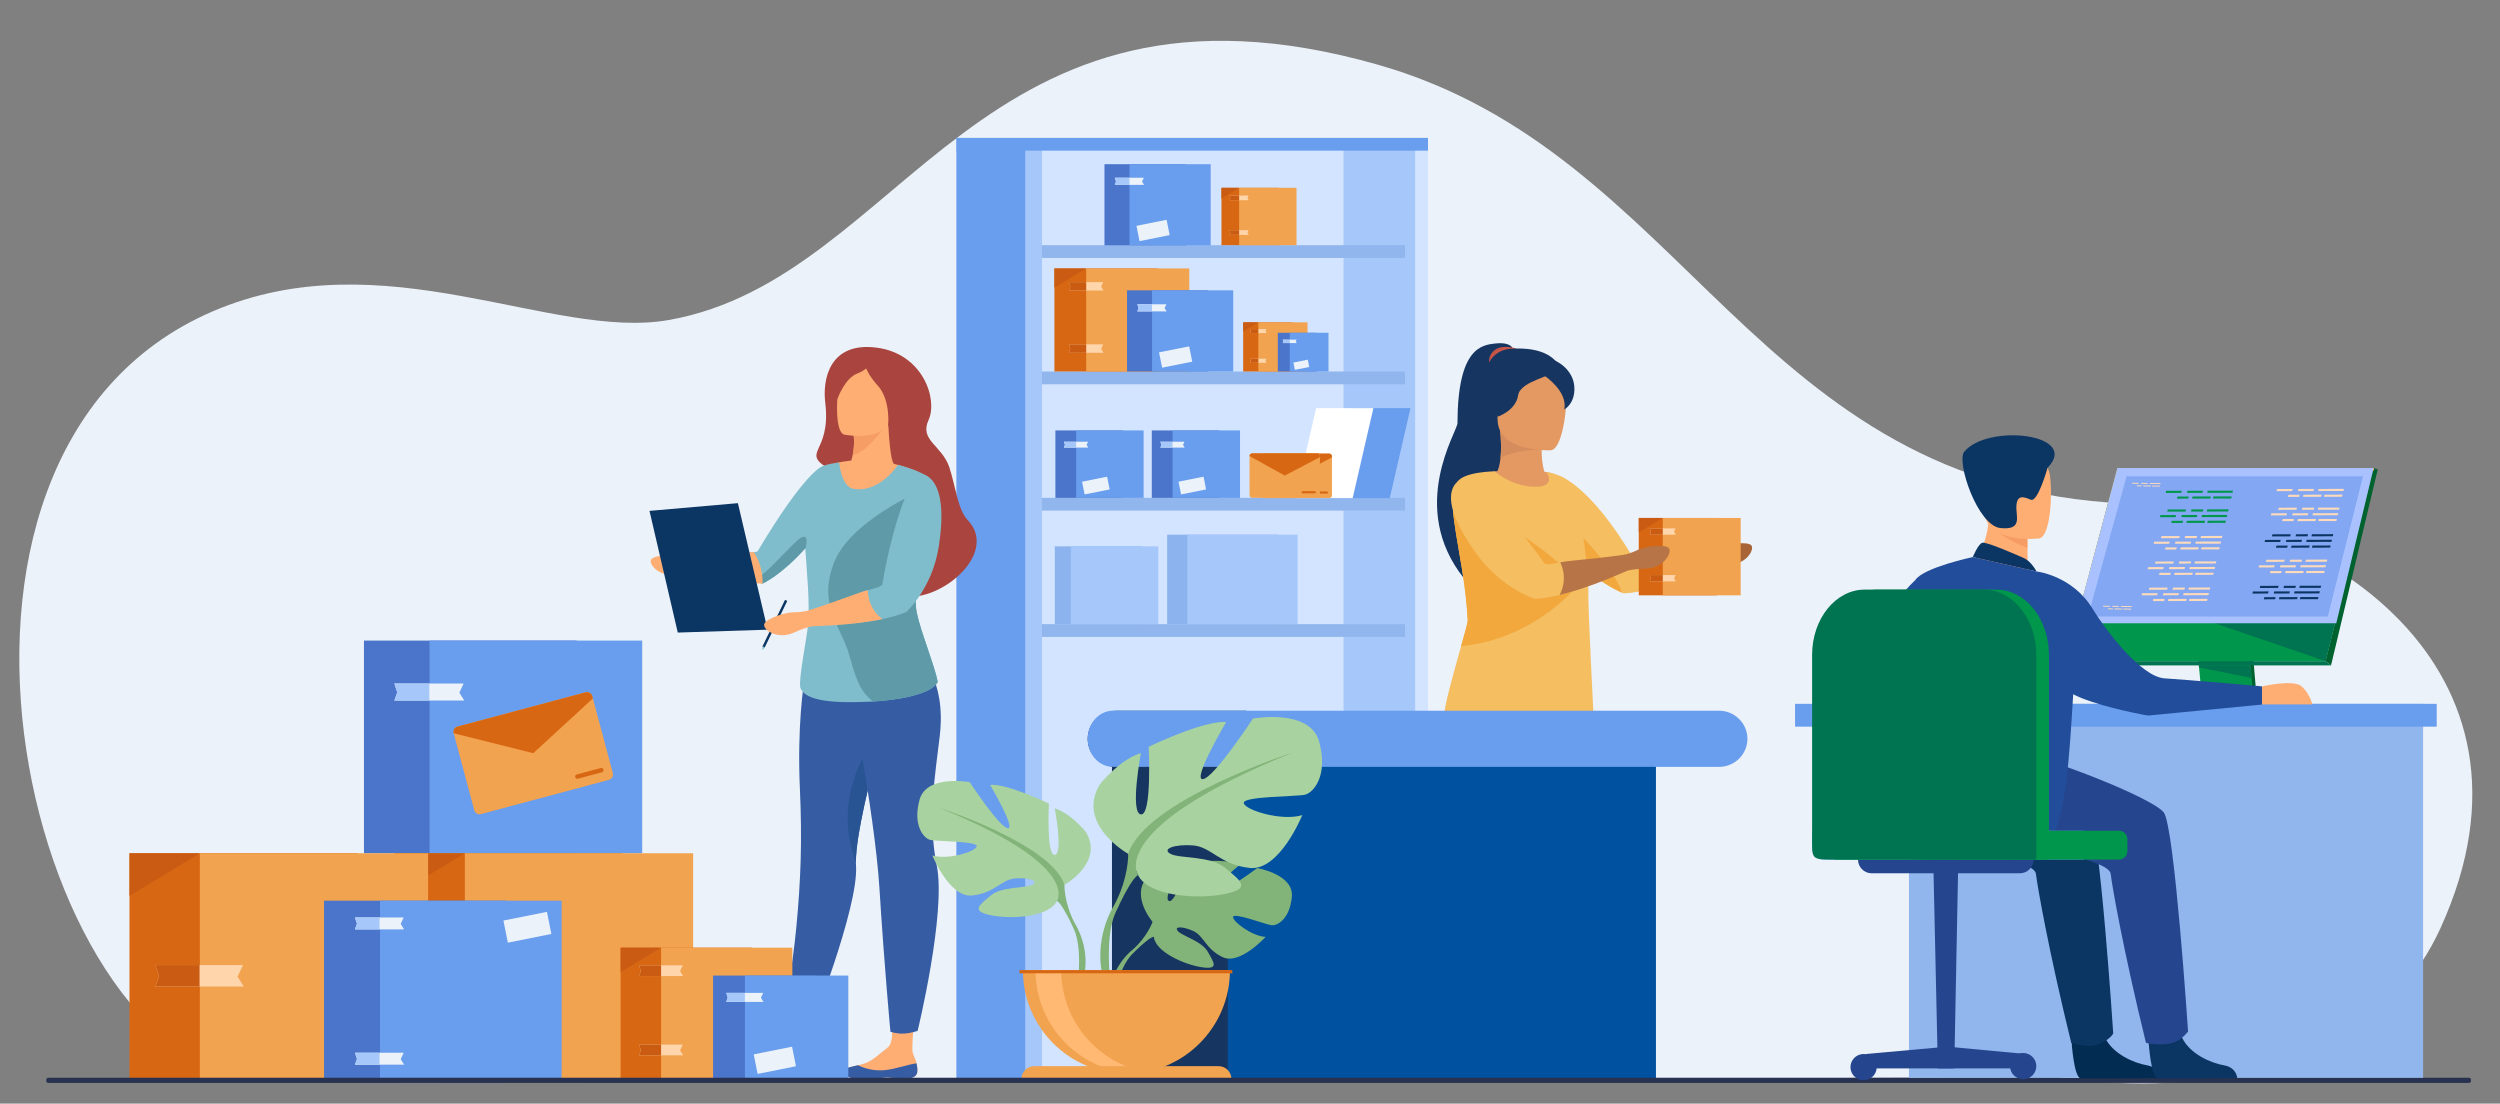 <?xml version="1.0" encoding="utf-8"?><!--Generator: Adobe Illustrator 25.2.1, SVG Export Plug-In . SVG Version: 6.00 Build 0)--><svg version="1.1" id="_x2014_лой_x5F_2" xmlns="http://www.w3.org/2000/svg" xmlns:xlink="http://www.w3.org/1999/xlink" x="0px" y="0px" viewBox="0 0 3293.17 1453.76" style="enable-background:new 0 0 3293.17 1453.76" xml:space="preserve"><rect x="0" y="0" width="3293.17" height="1453.76" fill="#808080" stroke="none"/><style type="text/css">.st0{fill:#EBF2F9;}
	.st1{fill:#A6C7F9;}
	.st2{fill:#699DEE;}
	.st3{fill:#D2E4FF;}
	.st4{fill:#FFAE73;}
	.st5{fill:#365DA4;}
	.st6{fill:#285493;}
	.st7{fill:#AA443E;}
	.st8{fill:#80BDCC;}
	.st9{fill:#5F9AA8;}
	.st10{fill:#F59D64;}
	.st11{fill:#0B3563;}
	.st12{fill:#4A75CB;}
	.st13{fill:#D86713;}
	.st14{fill:#F1A34F;}
	.st15{fill:#C95C12;}
	.st16{fill:#F4BE61;}
	.st17{fill:#F2A83D;}
	.st18{fill:#163560;}
	.st19{fill:#C65447;}
	.st20{fill:#E49963;}
	.st21{fill:#D68D5D;}
	.st22{fill:#A86337;}
	.st23{fill:#B77446;}
	.st24{fill:#FFD5AB;}
	.st25{fill:#00519F;}
	.st26{fill:#8CB3ED;}
	.st27{fill:#82B378;}
	.st28{fill:#A8D29F;}
	.st29{fill:#FFB973;}
	.st30{fill:#91B6ED;}
	.st31{fill:#FFFFFF;}
	.st32{fill:#283250;}
	.st33{fill:#00622E;}
	.st34{fill:#00964B;}
	.st35{fill:#007451;}
	.st36{fill:#FC9F38;}
	.st37{opacity:0.4;fill:#E65F00;}
	.st38{fill:#A9C2FF;}
	.st39{fill:#83A7F2;}
	.st40{fill:#FDDBBA;}
	.st41{fill:#032C52;}
	.st42{fill:#25468F;}
	.st43{fill:#214D9A;}
	.st44{fill:#6CA3EA;}</style><g><path class="st0" d="M2711.74,1418.73c0,0,381.58,70.47,503.05-196.14c157.59-345.9-161.99-547.81-414.49-559.3
		c-490.12-22.31-577-462.04-985.66-578.18c-526.01-149.49-622.67,281.18-933.38,336.38c-154.45,27.44-376.31-108.11-601.34-11.22
		c-440.4,189.6-239.03,1011.66,75.65,1014.89C670.27,1428.38,2711.74,1418.73,2711.74,1418.73z"/><g><rect x="1260.32" y="197.46" class="st1" width="508.3" height="1226.91"/><rect x="1259.86" y="197.46" class="st2" width="90.62" height="1226.91"/><rect x="1372.65" y="197.46" class="st3" width="508.3" height="1226.91"/><rect x="1769.83" y="197.46" class="st1" width="94.31" height="1226.91"/></g><g><path class="st4" d="M1060.86,1411.59c-0.84,10.4-15.53,10.41-32.19,8.35c-16.65-2.06-66.92-5.27-68.03-8.62
			c-0.99-2.97,10.27-5.37,22.32-8.21c1.51-0.35,3.04-0.72,4.56-1.09c13.59-3.35,25.32-10.7,34.31-22.21
			c10.12-12.97,19.38-72.04,19.38-72.04l36.47,6.8c0,0-21.23,50.63-23.41,67.23c-0.98,7.45,4.32,12.42,5.56,18.94
			C1060.5,1404.29,1061.16,1407.92,1060.86,1411.59z"/><path class="st5" d="M1060.85,1411.59c-0.84,10.4-15.53,10.41-32.18,8.35c-11.41-1.41-12.94,0.14-20.28,1.31h-29.28
			c-12.74-2.2-17.63-7.36-18.47-9.93c-0.99-2.96,10.27-5.37,22.32-8.21l0.14,0.22c0,0,14.97,8.18,34.2,6.39
			c15.68-1.46,31.71-7.88,42.53-8.97C1060.49,1404.3,1061.15,1407.92,1060.85,1411.59z"/><g><path class="st5" d="M1028.24,1350.3c0,0,9.55,6.32,18.54,7.95c13.47,2.45,19.73-0.27,19.73-0.27s64.8-162.71,61.11-217.69
				c-0.09-1.32-0.14-2.73-0.16-4.21c-0.11-9.54,1.27-22.25,3.63-36.89c0.87-5.36,1.88-10.98,3-16.8c2.6-13.56,5.81-28.18,9.35-43.09
				c1.55-6.57,3.18-13.19,4.83-19.8c16.29-65.06,36.2-129.17,36.2-129.17s-116.94-38.2-123.56-2.5
				c-2.54,13.7-10.99,68.53-7.19,152.36c3.07,67.48,1.09,120.12-4.74,181.21C1043.85,1275.05,1035.08,1321.2,1028.24,1350.3z"/></g><path class="st6" d="M1127.46,1136.08c-0.11-9.54,1.27-22.25,3.63-36.89c0.87-5.36,1.88-10.98,3-16.8
			c2.6-13.56,5.81-28.18,9.35-43.09c1.55-6.57,3.18-13.19,4.83-19.8c-2.31-19.85-4.17-33.47-4.17-33.47
			S1095.54,1051.98,1127.46,1136.08z"/><path class="st4" d="M1208.39,1411.59c-0.84,10.4-15.53,10.41-32.19,8.35c-16.65-2.06-66.92-5.27-68.03-8.62
			c-0.99-2.97,10.27-5.37,22.32-8.21c1.52-0.35,3.04-0.72,4.56-1.09c13.58-3.35,22.64-13.43,34.31-22.21
			c11.05-8.31,3.32-48.63,3.32-48.63l34.3-12.25c0,0-5.17,40.56-5.17,62.88c0,7.51,4.32,12.42,5.56,18.94
			C1208.03,1404.29,1208.69,1407.92,1208.39,1411.59z"/><path class="st5" d="M1208.38,1411.59c-0.84,10.4-15.53,10.41-32.18,8.35c-11.41-1.41-12.94,0.14-20.28,1.31h-29.28
			c-12.74-2.2-17.63-7.36-18.47-9.93c-0.99-2.96,10.27-5.37,22.32-8.21l0.14,0.22c0,0,14.97,8.18,34.2,6.39
			c15.68-1.46,31.71-7.88,42.53-8.97C1208.02,1404.3,1208.68,1407.92,1208.38,1411.59z"/><path class="st5" d="M1114.02,877.6c0,0,38.05,189.62,44.47,292.83s14.45,188.65,14.45,188.65s8.3,2.99,17.83,2.45
			c10.06-0.57,18.03-3.67,18.03-3.67s37.71-155.28,25.22-217.43c-12.49-62.15-2.08-119.48,3.91-171.04
			c8.6-73.92-24.48-108.28-47.57-131.7C1166.99,813.97,1114.02,877.6,1114.02,877.6z"/><path class="st7" d="M1087.06,530.29c-3.78-30.87,5.86-80.27,67.48-72.38c61.62,7.89,81.04,68.45,68.61,95.38
			c-12.43,26.93,17.89,33.42,27.41,62.37c8.18,24.87,11.03,55.76,24.26,69.62c42.66,44.69-40.95,113.41-91.36,98.92
			c-91.81-26.39-103.63-30.33-100.37-102.47c1.67-36.96,30.42-51.28,12.17-61.97C1051.14,593.92,1095.61,600.15,1087.06,530.29z"/><path class="st4" d="M1105.71,629.43l18.23,27.34l36.72-1.81l16.96-43.85c0,0-5.23-0.99-7.67-55.67l-45.83,13.98
			c0,0,2.44,14.26-0.81,29.77C1121.05,610.03,1116.09,621.58,1105.71,629.43z"/><path class="st4" d="M1100.6,610.14c2.36,0,45.54-14.44,107.19,10.67c0,0-29.27,167.45-16.7,199.41
			c12.57,31.96,17.35,60.32,17.35,60.32l-136.39,1.69c0,0,1.91-109.69-4.38-148.52C1061.39,694.89,1100.6,610.14,1100.6,610.14z"/><path class="st8" d="M1207.7,807.15c-0.81-3.23-1.36-6.09-1.57-8.47c-1.8-20.21,1.26-36.69,6.33-52.86
			c0.01-0.02,0.02-0.03,0.02-0.05c0.08-0.25,0.16-0.51,0.25-0.77c0.14-0.42,0.31-1.08,0.51-1.92c0.01-0.02,0.01-0.04,0.02-0.07
			c0.2-0.77,0.41-1.69,0.65-2.74c0.07-0.34,0.16-0.71,0.24-1.11c3.51-15.72,11.21-55.21,13.25-60.59c0.67-1.78,1.44-4.85,2.09-8.62
			c2.06-11.89,2.96-30.8-3.97-38.71c-9.65-11-42.79-18.9-42.79-18.9c-6.74,10.56-29.55,36.38-58.18,31.66
			c-16.55-2.74-19.11-34.94-19.11-34.94c-17.79,2.45-22.33,5.15-22.33,5.15s-22.58,6.97-84.83,111.54c-1.69,2.84-24.5,2.16-35.62,0
			c-14.16-2.76-41.38,13.76-84.99,7.35c0,0-3.37,3.06-3.77,7.83c-0.9,10.53,1.95-10.14,1.95-10.14s32.16,11.14,62.7,20.81
			c10.8,3.43,21.77,6.02,31.48,8.99c9.83,3.02,26.3,6.42,34.46,8.09c0,0,22.54-9.17,56.26-46.33c1.97,31.19,6.32,71.47,3.65,100.89
			c-1.53,16.75-12.98,73.1-10.11,82.48c5.99,19.53,52,20.54,93.09,18.5c0.9-0.04,1.79-0.09,2.69-0.15
			c6.37-0.37,12.62-0.92,18.46-1.58c11.01-1.23,20.55-2.83,26.76-4.26c8.02-1.84,18.09-4.47,26.28-8.43
			c6.28-3.03,11.44-6.83,13.72-11.63C1231.31,876.94,1212.28,830.64,1207.7,807.15z"/><path class="st9" d="M1118.19,861.27c7.78,26.4,12.31,48.13,31.86,62.82c6.37-0.37,12.62-0.92,18.46-1.58
			c11.01-1.23,20.55-2.83,26.76-4.26c8.02-1.84,18.09-4.48,26.28-8.43c6.28-3.03,11.44-6.83,13.72-11.63
			c-3.95-21.26-22.99-67.56-27.57-91.04c-0.45-2.29-0.76-4.35-0.91-6.16c-1.7-21.04,1.03-38.31,5.67-55.17
			c0.01-0.02,0.02-0.03,0.02-0.05c0.25-0.9,0.51-1.79,0.76-2.69c0.01-0.02,0.01-0.04,0.02-0.07c0.16-0.58,0.38-1.52,0.65-2.74
			c0.07-0.34,0.16-0.71,0.24-1.11c3.14-14.89,11.34-61.64,13.43-67.74c0.66-1.93,1.4-5.23,2.05-9.31l-16.42-15.8
			c0,0-94.22,40.23-114.98,95.73C1077.47,797.55,1107.01,823.4,1118.19,861.27z"/><path class="st9" d="M938.53,748.31c20.86,6.61,49.17,16.16,65.94,20.4c0,0,23-9.34,56.93-47.07c1.43-6.41,2.81-17.17-4.96-14.06
			c-10.89,4.35-51.18,56.08-66.42,57.16C979.12,765.51,955.26,750.47,938.53,748.31z"/><path class="st8" d="M1069.93,823.32c0,0,51.97,0.91,92.44-7.83c11.65-2.52,22.56-5.58,31.34-9.3c0,0,34.36-30.58,43-86.8
			c15.97-103.96-29.79-95.59-29.79-95.59s-26.91,42.45-44.52,144.88c-0.61,3.58-5.67,5.27-19.22,8.71
			c-14.47,3.67-40.57,16.61-79.37,28.7c0,0,0.04,1.64,1.73,6.12C1069.28,822.09,1069.93,823.32,1069.93,823.32z"/><path class="st4" d="M993.3,727.35c-14.28-0.02-42.14,4.94-85.44,6.99c-3.48-0.4-7.46-1.06-11.25-2.12
			c-9.9-2.76-34.54-1.11-38.73,4.69c-4.18,5.8,10.13,23.32,32.21,19.67c7.74-1.28,13.62-1.82,18-1.97
			c2.53,0.63,31.96,7.94,62.39,11.47c11.26,1.31,22.95,2.31,33.99,2.63C1005.06,748.98,997.84,735.32,993.3,727.35z"/><path class="st10" d="M1123.3,599.21c18.95-1.53,46.65-43.76,46.65-43.76l-45.83,13.98
			C1124.12,569.43,1126.55,583.69,1123.3,599.21z"/><path class="st4" d="M1112.11,572.53c0,0,54.88,11.02,61.22-23.26c6.34-34.28,17.69-55.95-17.08-64.44
			c-34.77-8.49-44.02,3.33-48.92,14.26C1102.43,510.02,1098,568.78,1112.11,572.53z"/><path class="st7" d="M1138.93,476.27c0,0-0.96,11.63,17.09,31.36c18.05,19.73,13.75,54.91,13.75,54.91s30.42-57.18,14.19-75.44
			C1167.73,468.84,1138.93,476.27,1138.93,476.27z"/><path class="st7" d="M1161,461.14c0,0-27.29-9.13-54.36,17.55c-11.66,11.49-9.9,34.09-3.65,47.2c0,0,9.6-28.1,27.06-34.22
			C1147.51,485.54,1161,461.14,1161,461.14z"/><polygon class="st11" points="972.01,662.79 855.56,672.96 892.81,833.26 1011.11,829.45 		"/><rect x="1019.49" y="787.2" transform="matrix(0.9 0.436 -0.436 0.9 459.734 -362.772)" class="st11" width="3.28" height="68.32"/><path class="st4" d="M1162.37,815.49c-15.54-11.93-19.04-27.2-19.19-38.09c-14.47,3.67-41.46,15.22-80.26,27.32
			c0,0,0.01,0.03,0.02,0.07c-4.4,0.84-11.03,1.84-17.44,1.74c-10.97-0.17-35.97,8.21-38.72,15.34
			c-2.75,7.12,16.78,21.33,38.59,11.58c12.08-5.4,19.88-7.64,24.44-8.56C1074.18,824.81,1123.71,823.84,1162.37,815.49z"/><polygon class="st8" points="1004.11,856.46 1004.11,856.46 1004.78,851.31 1007.73,852.74 		"/></g><g><rect x="479.44" y="843.82" class="st12" width="280.14" height="280.14"/><rect x="565.82" y="843.82" class="st2" width="280.14" height="280.14"/></g><g><rect x="519.65" y="1123.96" class="st13" width="300.67" height="300.67"/><rect x="612.36" y="1123.96" class="st14" width="300.67" height="300.67"/><polygon class="st15" points="612.36,1123.96 519.65,1180.16 519.65,1123.96 		"/></g><g><path class="st16" d="M2260.32,745.1c0,0-28.97,13.47-60,23.29c-11.04,3.42-22.3,6.62-33.34,9.13
			c-10.12,2.29-19.77,3.89-28.28,4.11c0,0-0.69-0.22-2.07-0.91c-7.82-3.42-38.39-17.8-68.05-50.46c-2.3-2.74-4.83-5.48-7.13-8.45
			c-1.84-2.06-3.68-22.38-5.06-43.61c-0.23-0.23-0.23-0.23-0.23-0.23c-1.61-24.88-2.76-51.37-2.76-51.37s40,10.74,97.48,107.55
			c1.61,2.74,6.44,2.28,17.7,0.23c14.48-2.74,43.68-2.51,87.82-8.91c0,0,1.61,1.14,2.07,5.94
			C2259.17,741.9,2260.32,745.1,2260.32,745.1z"/><path class="st17" d="M2136.63,780.71c-7.82-3.42-38.39-17.8-68.05-50.46c-2.3-2.74-4.83-5.48-7.13-8.45
			c-1.84-2.06-3.68-22.38-5.06-43.61C2061.91,683.67,2126.28,745.78,2136.63,780.71z"/><path class="st18" d="M1992.06,457.81c0,0-3.66-7.45-21.96-5.41c-18.3,2.04-49.95,5.4-50.22,105.06
			c-0.03,10.92-65.85,110.44,8.38,204.15l52.99-134.04L1992.06,457.81z"/><path class="st19" d="M1997.35,459.11c0,0-19.52-6.54-29.8,3.15c-10.27,9.69-4.45,22.52-4.45,22.52L1997.35,459.11z"/><path class="st18" d="M2059,497.3c0,0-0.36-42.75-69.64-37.82c-11.77,0.84-22.45,7.53-27.83,17.97
			c-7.79,15.12-11.19,41.75,13.99,84.44L2059,497.3z"/><path class="st20" d="M1971.3,622.82l15.61,60.6l45.1,2.19l22.45-33.41c-20.99-15.8-23.95-43.49-23.65-59.92
			c0-0.16,0.01-0.32,0.01-0.48c0.18-7.74,1.07-12.86,1.07-12.86l-32-9.68l-24.37-7.37c2.24,18.47,2.09,31.79,1.08,41.18
			C1975,617.75,1971.3,622.82,1971.3,622.82z"/><path class="st20" d="M1925.77,936.2l163.65-0.21c0,0-20.36-108.97-9.06-144.68c11.3-35.72-0.55-87.9-0.55-87.9
			c-16.44-38.78-20.63-75.08-27.94-76.98c-4.02-1.05-7.26-3.2-11.19-3.98c-64.29-12.76-116.55,10.47-116.55,10.47
			c-14.43,35.99,16.47,63.02,17.97,144.29C1943.57,857.08,1925.77,936.2,1925.77,936.2z"/><path class="st16" d="M2099.15,943.74c0,0-124.61,25.58-195.88-0.91c-3.91-1.59,11.04-55.03,21.38-91.56
			c5.06-18.04,8.97-31.96,8.74-33.79c-2.53-49.77-12.41-92.25-17.01-125.12c-1.38-8.68-2.3-16.44-2.53-23.75v-3.65
			c-0.23-11.87,1.38-21.46,5.52-29.46c7.82-14.38,49.89-14.62,49.89-14.62c4.14,4.8,26.9,20.55,54.03,20.32
			c27.36-0.23,13.83-19.43,13.83-19.43c1.15,0.23,2.95,0.48,3.87,0.71c13.56,2.97,22.76,9.36,22.76,9.36
			c21.84,23.75,28.97,142.03,28.51,145.9C2091.34,792.13,2099.15,943.74,2099.15,943.74z"/><path class="st21" d="M1976.59,603.06c19.38-10.29,49.37-10.79,54.22-10.8c0.44,0,0.67,0,0.67,0s-0.23-0.17-0.66-0.48
			c-3.2-2.35-17.59-12.87-30.93-22.54l-24.37-7.37C1977.75,580.34,1977.6,593.67,1976.59,603.06z"/><path class="st20" d="M2042.85,593.16c0,0-68.75,3.12-70.05-39.43c-1.3-42.55-11.04-70.81,32.8-74.6
			c43.84-3.79,52.87,12.19,56.78,26.29C2066.29,519.51,2060.7,591.25,2042.85,593.16z"/><path class="st18" d="M2035.89,495.92c0,0,29.44,20.12,24.73,43.44c0,0,14.59-7.62,13.21-29.85
			c-1.38-22.24-22.74-37.53-41.54-38.69c-18.8-1.16-32.96,0.35-32.96,0.35L2035.89,495.92z"/><path class="st18" d="M2041.06,488.54c12.2,6.42-38.23,11.82-41.31,32.23c-3.08,20.41-27.13,28.22-27.13,28.22
			S1942.12,436.5,2041.06,488.54z"/><path class="st17" d="M2080.99,767.7c0,0-54.95,73.29-156.33,83.57c5.06-18.04,8.97-31.96,8.74-33.79
			c-2.53-49.77-12.41-92.25-17.01-125.12c-1.38-8.68-2.3-16.44-2.53-23.75v-3.65c11.72,2.29,29.89,14.38,37.7,16.21
			C2012.02,695.32,2080.99,767.7,2080.99,767.7z"/><path class="st16" d="M2142.32,750.5c0,0-47.04,23.47-87.83,33.18c-11.74,2.79-23.04,4.77-32.69,5.22c0,0-43.86-13.4-77.34-59.97
			c-64.66-89.95-14.74-99.65-14.74-99.65s43.19,26.76,104.2,111.97c2.13,2.98,7.49,2.31,21.37-0.48
			c14.82-2.97,44.32-2.62,85.05-8.56c0,0,0.69,1.5,1.1,6.3C2142.38,749.12,2142.32,750.5,2142.32,750.5z"/><path class="st22" d="M2260.34,745.06c0,0-29.08,13.62-60.02,23.34c-10.94,3.45-22.38,6.67-33.3,9.09
			c-4.38-19.36-1.36-34.45,1.62-43.19c14.34-2.78,44.99-2.96,89.16-9.4L2260.34,745.06z"/><path class="st22" d="M2246.78,727.63c0,0,11.17-2.16,20.48-6.78c9.31-4.62,34.14-7.71,39.41-2.77
			c5.28,4.93-5.59,24.96-28.24,25.58c-22.65,0.62-29.17,4.32-29.17,4.32L2246.78,727.63z"/><path class="st23" d="M2143.41,751.74c0,0-48.13,22.24-88.91,31.95c8.95-17.59,5.45-32.96,0.81-42.9
			c14.82-2.97,44.53-4.26,85.26-10.2c0,0,0.48,3.15,0.89,7.94C2142.38,749.12,2143.41,751.74,2143.41,751.74z"/><path class="st18" d="M1641.73,937.8v-1.59h-170.82c-21.15,0-38.16,16.67-38.16,36.99c0,18.51,13.8,33.67,32,36.5v414.47h642.32
			V937.8H1641.73z"/><g><g><rect x="2158.69" y="682.3" class="st13" width="102.61" height="101.91"/><rect x="2190.33" y="682.3" class="st14" width="102.61" height="101.91"/><polygon class="st15" points="2190.33,682.3 2158.69,701.35 2158.69,682.3 				"/></g><g><polygon class="st24" points="2207.6,704.35 2173.09,704.35 2174.54,700.34 2173.09,696.02 2207.27,696.02 2205.18,700.5 				
					"/><polygon class="st15" points="2190.34,696.02 2190.34,704.35 2173.09,704.35 2174.54,700.34 2173.09,696.02 				"/></g><g><polygon class="st24" points="2207.6,765.88 2173.09,765.88 2174.54,761.88 2173.09,757.56 2207.27,757.56 2205.18,762.04 				
					"/><polygon class="st15" points="2190.34,757.56 2190.34,765.88 2173.09,765.88 2174.54,761.88 2173.09,757.56 				"/></g></g><path class="st23" d="M2135.4,731.87c0,0,11.67-2.3,21.4-7.24c9.73-4.94,35.66-8.23,41.17-2.96c5.51,5.27-5.84,26.65-29.5,27.31
			s-30.47,4.61-30.47,4.61L2135.4,731.87z"/><rect x="1617.3" y="937.8" class="st25" width="564.01" height="486.38"/><path class="st2" d="M2264.47,936.2h-798.2c-18.57,0-33.51,16.67-33.51,36.99c0,20.55,14.94,36.99,33.51,36.99h798.2
			c20.59,0,37.35-16.67,37.35-36.99C2301.82,952.87,2285.06,936.2,2264.47,936.2z"/></g><g><rect x="1389.47" y="719.69" class="st26" width="115.29" height="102.45"/><rect x="1410.53" y="719.69" class="st1" width="115.29" height="102.45"/></g><g><rect x="1537.47" y="704.3" class="st26" width="145.26" height="117.85"/><rect x="1564.01" y="704.3" class="st1" width="145.26" height="117.85"/></g><g><path class="st27" d="M1656.12,1143.49c0,0-47.83,35.56-57.15,33.41c-9.33-2.16,34.95-38.39,34.95-38.39
			c-16.66-8.01-68.46-2.99-68.46-2.99s-17.25,55.63-25.76,51.25c-8.51-4.39,17.79-48.48,17.79-48.48
			c-18.56-1.12-41.32,12.66-41.32,12.66c-31.16,24.61,2.05,63.35,2.05,63.35s-6.39,19.15-26.07,36.59c0,0-28.1,20.78-30.05,57.92
			l5.1,0.46c0,0,8.17-34.93,23.01-51.19c0.56-0.57,1.3-1.33,2.19-2.24c2.38-2.21,4.04-3.86,5.17-5.09
			c7.32-7.03,17.44-16,22.32-16.87c0,0-0.24-0.89-0.21-2.45c0.07,0.78,0.14,1.59,0.21,2.45c1.67,19.58,39.65,36.68,63.02,40.2
			c23.37,3.52,16.14-6.09,8.09-20.33c-8.05-14.24-33.53-20.62-39.35-27.18c-5.81-6.56,6.21-6.58,20.29-0.14
			c14.08,6.43,16.01,23.58,38.6,34.39c22.59,10.82,56.57-26.66,56.57-26.66c-18-0.91-43.71-20.46-42.78-26.44
			c0.93-5.98,43.63,10.32,50.93,11.1c7.3,0.78,23.91-8.3,26.48-37.7C1704.32,1151.69,1656.12,1143.49,1656.12,1143.49z"/><g><path class="st28" d="M1402.12,1165.57c0,0,52.82-29.58,28.17-69.73c0,0-19.72-24.65-40.85-30.99c0,0,11.27,59.87,0,61.27
				c-11.27,1.41-7.75-67.61-7.75-67.61s-55.64-26.76-77.47-24.65c0,0,34.51,58.46,23.24,57.05c-11.27-1.41-50.01-60.57-50.01-60.57
				s-57.05-10.56-66.2,23.24c-9.16,33.81,5.63,50.71,14.09,52.82c8.45,2.11,62.68,1.41,61.27,8.45
				c-1.41,7.04-38.03,18.31-58.46,11.97c0,0,22.54,55.64,52.12,52.82s38.74-21.13,57.05-22.54c18.31-1.41,31.69,3.52,22.54,8.45
				c-9.16,4.93-40.15,1.62-54.94,14.19c-14.79,12.57-26.76,20.32,0.7,25.96c27.47,5.63,76.77,2.11,86.63-19.02
				C1402.12,1165.57,1402.12,1165.57,1402.12,1165.57z"/><path class="st27" d="M1416.21,1216.98c-14.79-27.47-14.09-51.41-14.09-51.41c-16.9-53.53-164.81-101.42-164.81-101.42
				c188.05,76.07,154.95,122.55,154.95,122.55c5.07,2.96,12.67,17.06,17.94,27.87c0.75,1.84,1.94,4.38,3.7,7.83
				c0.72,1.57,1.3,2.86,1.69,3.75c9.68,24.23,4.55,66.06,4.55,66.06l5.87,1.58C1439.02,1251.62,1416.21,1216.98,1416.21,1216.98z"/></g><g><path class="st28" d="M1486.16,1124.77c0,0-69.63-38.99-37.14-91.91c0,0,25.99-32.49,53.85-40.85c0,0-14.85,78.91,0,80.77
				c14.85,1.86,10.21-89.13,10.21-89.13s73.34-35.28,102.12-32.49c0,0-45.49,77.06-30.64,75.2c14.85-1.86,65.92-79.84,65.92-79.84
				s75.2-13.93,87.27,30.64c12.07,44.56-7.43,66.84-18.57,69.63c-11.14,2.79-82.63,1.86-80.77,11.14
				c1.86,9.28,50.13,24.14,77.06,15.78c0,0-29.71,73.34-68.7,69.63c-38.99-3.71-51.06-27.85-75.2-29.71
				c-24.14-1.86-41.78,4.64-29.71,11.14c12.07,6.5,52.92,2.13,72.42,18.7c19.5,16.58,35.28,26.79-0.93,34.21
				c-36.21,7.43-101.2,2.79-114.19-25.07C1486.16,1124.77,1486.16,1124.77,1486.16,1124.77z"/><path class="st27" d="M1703.41,991.08c0,0-194.96,63.13-217.25,133.69c0,0,0.93,31.57-18.57,67.77c0,0-30.07,45.66-12.93,101.24
				l7.74-2.08c0,0-6.76-55.15,6-87.08c0.52-1.18,1.28-2.86,2.22-4.92l0,0c2.33-4.56,3.9-7.92,4.89-10.34
				c6.95-14.26,16.97-32.84,23.65-36.73C1499.16,1152.63,1455.52,1091.35,1703.41,991.08z"/></g><path class="st14" d="M1347.42,1277.91c0,75.33,61.07,136.39,136.39,136.39s136.39-61.07,136.39-136.39H1347.42z"/><path class="st29" d="M1517.38,1413.26c-5.55,0.69-11.2,1.04-16.95,1.04c-75.33,0-136.39-61.07-136.39-136.4h33.88
			C1397.93,1347.51,1450.04,1404.92,1517.38,1413.26z"/><path class="st14" d="M1605.26,1404.42h-242.9c-9.29,0-16.83,7.53-16.83,16.83h276.56
			C1622.09,1411.96,1614.56,1404.42,1605.26,1404.42z"/><rect x="1342.93" y="1277.91" class="st13" width="280.38" height="4.18"/></g><g><path class="st14" d="M807.3,1018.44l-27.11-101.38c-1.03-3.84-4.99-6.13-8.83-5.1l-168.64,45.11c-3.84,1.03-6.13,4.99-5.1,8.83
			l27.12,101.38c1.02,3.8,4.99,6.13,8.83,5.1l168.64-45.11C806.04,1026.25,808.31,1022.24,807.3,1018.44z"/><path class="st13" d="M780.18,917.07c-1.03-3.84-4.99-6.13-8.83-5.1l-168.64,45.11c-3.84,1.03-6.13,4.99-5.1,8.83l104.84,26.27
			L780.97,920L780.18,917.07z"/><path class="st13" d="M794.89,1013.76c-0.41-1.54-2.01-2.46-3.55-2.05l-31.63,8.46c-1.54,0.41-2.47,2.01-2.05,3.55
			c0.41,1.54,2.01,2.47,3.55,2.05l31.63-8.46C794.38,1016.91,795.3,1015.31,794.89,1013.76z"/></g><g><g><rect x="170.56" y="1123.96" class="st13" width="300.67" height="300.67"/><rect x="263.26" y="1123.96" class="st14" width="300.67" height="300.67"/><polygon class="st15" points="263.26,1123.96 170.56,1180.16 170.56,1123.96 			"/></g><g><polygon class="st24" points="321.15,1299.56 204.59,1299.56 209.49,1285.94 204.59,1271.23 320.06,1271.23 312.98,1286.48 			
				"/><polygon class="st15" points="262.87,1271.23 262.87,1299.56 204.59,1299.56 209.49,1285.94 204.59,1271.23 			"/></g></g><g><g><rect x="817.52" y="1248.34" class="st13" width="172.9" height="172.9"/><rect x="870.83" y="1248.34" class="st14" width="172.9" height="172.9"/><polygon class="st15" points="870.83,1248.34 817.52,1280.66 817.52,1248.34 			"/></g><rect x="939.31" y="1285.07" class="st12" width="136.17" height="136.16"/><rect x="981.29" y="1285.07" class="st2" width="136.17" height="136.16"/><rect x="994.3" y="1383.26" transform="matrix(0.981 -0.196 0.196 0.981 -253.708 226.808)" class="st0" width="51.53" height="26.19"/><g><polygon class="st0" points="1005.8,1319.78 956.6,1319.78 958.67,1314.03 956.6,1307.83 1005.34,1307.83 1002.35,1314.26 			"/><polygon class="st1" points="981.2,1307.83 981.2,1319.78 956.6,1319.78 958.67,1314.03 956.6,1307.83 			"/></g><g><polygon class="st24" points="899.93,1285.75 841.78,1285.75 844.23,1278.96 841.78,1271.62 899.38,1271.62 895.85,1279.23 			
				"/><polygon class="st15" points="870.85,1271.62 870.85,1285.75 841.78,1285.75 844.23,1278.96 841.78,1271.62 			"/></g><g><polygon class="st24" points="899.93,1390.16 841.78,1390.16 844.23,1383.37 841.78,1376.04 899.38,1376.04 895.85,1383.64 			
				"/><polygon class="st15" points="870.85,1376.04 870.85,1390.16 841.78,1390.16 844.23,1383.37 841.78,1376.04 			"/></g></g><g><rect x="426.86" y="1186.42" class="st12" width="239.2" height="239.2"/><rect x="500.61" y="1186.42" class="st2" width="239.2" height="239.2"/><rect x="665.04" y="1206.25" transform="matrix(0.981 -0.196 0.196 0.981 -225.69 159.605)" class="st0" width="58.43" height="29.7"/><g><polygon class="st0" points="532.37,1224.3 467.54,1224.3 470.26,1216.73 467.54,1208.55 531.77,1208.55 527.83,1217.03 			"/><polygon class="st1" points="499.96,1208.55 499.96,1224.3 467.54,1224.3 470.26,1216.73 467.54,1208.55 			"/></g><g><polygon class="st0" points="532.37,1402.47 467.54,1402.47 470.26,1394.9 467.54,1386.72 531.77,1386.72 527.83,1395.2 			"/><polygon class="st1" points="499.96,1386.72 499.96,1402.47 467.54,1402.47 470.26,1394.9 467.54,1386.72 			"/></g></g><g><polygon class="st0" points="611.59,922.79 519.46,922.79 523.33,912.02 519.46,900.4 610.73,900.4 605.13,912.46 		"/><polygon class="st1" points="565.52,900.4 565.52,922.79 519.46,922.79 523.33,912.02 519.46,900.4 		"/></g><rect x="1372.43" y="322.98" class="st30" width="478.33" height="16.82"/><rect x="1259.6" y="181.63" class="st2" width="621.44" height="16.82"/><rect x="1372.43" y="489.38" class="st30" width="478.33" height="16.82"/><rect x="1372.43" y="655.78" class="st30" width="478.33" height="16.82"/><rect x="1372.43" y="822.17" class="st30" width="478.33" height="16.82"/><g><g><rect x="1388.94" y="353.6" class="st13" width="135.78" height="135.78"/><rect x="1430.81" y="353.6" class="st14" width="135.78" height="135.78"/><polygon class="st15" points="1430.81,353.6 1388.94,378.98 1388.94,353.6 			"/></g><g><rect x="1484.59" y="382.45" class="st12" width="106.93" height="106.93"/><rect x="1517.56" y="382.45" class="st2" width="106.93" height="106.93"/></g><rect x="1527.78" y="460.08" transform="matrix(0.981 -0.196 0.196 0.981 -62.142 312.281)" class="st0" width="40.46" height="20.56"/><g><polygon class="st0" points="1536.8,410.23 1498.17,410.23 1499.79,405.72 1498.17,400.84 1536.44,400.84 1534.09,405.9 			"/><polygon class="st1" points="1517.48,400.84 1517.48,410.23 1498.17,410.23 1499.79,405.72 1498.17,400.84 			"/></g><g><polygon class="st24" points="1453.66,382.72 1408,382.72 1409.92,377.39 1408,371.62 1453.23,371.62 1450.46,377.6 			"/><polygon class="st15" points="1430.83,371.62 1430.83,382.72 1408,382.72 1409.92,377.39 1408,371.62 			"/></g><g><polygon class="st24" points="1453.66,464.72 1408,464.72 1409.92,459.38 1408,453.62 1453.23,453.62 1450.46,459.6 			"/><polygon class="st15" points="1430.83,453.62 1430.83,464.72 1408,464.72 1409.92,459.38 1408,453.62 			"/></g></g><g><rect x="1454.89" y="216.29" class="st12" width="106.93" height="106.93"/><rect x="1487.86" y="216.29" class="st2" width="106.93" height="106.93"/><rect x="1498.08" y="293.41" transform="matrix(0.981 -0.196 0.196 0.981 -30.073 303.239)" class="st0" width="40.46" height="20.56"/><g><polygon class="st0" points="1507.11,243.55 1468.47,243.55 1470.1,239.04 1468.47,234.16 1506.75,234.16 1504.4,239.22 			"/><polygon class="st1" points="1487.79,234.16 1487.79,243.55 1468.47,243.55 1470.1,239.04 1468.47,234.16 			"/></g><g><rect x="1608.99" y="247.4" class="st13" width="75.56" height="75.56"/><rect x="1632.29" y="247.4" class="st14" width="75.56" height="75.56"/><polygon class="st15" points="1632.29,247.4 1608.99,261.53 1608.99,247.4 			"/><g><polygon class="st24" points="1645.01,263.75 1619.6,263.75 1620.67,260.78 1619.6,257.57 1644.77,257.57 1643.23,260.9 				"/><polygon class="st15" points="1632.3,257.57 1632.3,263.75 1619.6,263.75 1620.67,260.78 1619.6,257.57 				"/></g><g><polygon class="st24" points="1645.01,309.38 1619.6,309.38 1620.67,306.41 1619.6,303.2 1644.77,303.2 1643.23,306.53 				"/><polygon class="st15" points="1632.3,303.2 1632.3,309.38 1619.6,309.38 1620.67,306.41 1619.6,303.2 				"/></g></g></g><g><rect x="1390.23" y="567" class="st12" width="88.84" height="88.84"/><rect x="1417.62" y="567" class="st2" width="88.84" height="88.84"/><rect x="1426.11" y="631.06" transform="matrix(0.981 -0.196 0.196 0.981 -97.324 294.983)" class="st0" width="33.62" height="17.08"/><g><polygon class="st0" points="1433.6,589.65 1401.51,589.65 1402.85,585.9 1401.51,581.85 1433.3,581.85 1431.35,586.05 			"/><polygon class="st1" points="1417.55,581.85 1417.55,589.65 1401.51,589.65 1402.85,585.9 1401.51,581.85 			"/></g></g><g><rect x="1517.23" y="567" class="st12" width="88.84" height="88.84"/><rect x="1544.62" y="567" class="st2" width="88.84" height="88.84"/><rect x="1553.11" y="631.06" transform="matrix(0.981 -0.196 0.196 0.981 -94.864 319.857)" class="st0" width="33.62" height="17.08"/><g><polygon class="st0" points="1560.6,589.65 1528.51,589.65 1529.85,585.9 1528.51,581.85 1560.3,581.85 1558.35,586.05 			"/><polygon class="st1" points="1544.55,581.85 1544.55,589.65 1528.51,589.65 1529.85,585.9 1528.51,581.85 			"/></g></g><g><g><rect x="1637.59" y="424.59" class="st13" width="64.79" height="64.79"/><rect x="1657.56" y="424.59" class="st14" width="64.79" height="64.79"/><polygon class="st15" points="1657.56,424.59 1637.59,436.7 1637.59,424.59 			"/></g><g><g><rect x="1683.22" y="438.36" class="st12" width="51.02" height="51.02"/><rect x="1698.96" y="438.36" class="st2" width="51.02" height="51.02"/></g></g><rect x="1703.83" y="475.68" transform="matrix(0.981 -0.196 0.196 0.981 -60.936 344.868)" class="st0" width="19.31" height="9.81"/><g><polygon class="st0" points="1708.14,451.89 1689.7,451.89 1690.48,449.73 1689.7,447.41 1707.97,447.41 1706.85,449.82 			"/><polygon class="st1" points="1698.92,447.41 1698.92,451.89 1689.7,451.89 1690.48,449.73 1689.7,447.41 			"/></g><g><polygon class="st24" points="1668.47,438.76 1646.68,438.76 1647.6,436.22 1646.68,433.47 1668.26,433.47 1666.94,436.32 			"/><polygon class="st15" points="1657.57,433.47 1657.57,438.76 1646.68,438.76 1647.6,436.22 1646.68,433.47 			"/></g><g><polygon class="st24" points="1668.47,477.89 1646.68,477.89 1647.6,475.34 1646.68,472.59 1668.26,472.59 1666.94,475.44 			"/><polygon class="st15" points="1657.57,472.59 1657.57,477.89 1646.68,477.89 1647.6,475.34 1646.68,472.59 			"/></g></g><polygon class="st2" points="1782.55,537.62 1755.25,656.16 1830.69,656.16 1857.99,537.62 	"/><polygon class="st31" points="1733.69,537.62 1706.39,656.16 1781.83,656.16 1809.13,537.62 	"/><g><path class="st14" d="M1754.52,601.06l0.04,51.5c0,1.93-1.58,3.54-3.54,3.54l-85.67,0.06c-1.95,0-3.54-1.61-3.54-3.54l-0.04-51.5
			c0-1.95,1.58-3.54,3.54-3.54l85.67-0.06C1752.93,597.52,1754.52,599.1,1754.52,601.06z"/><path class="st13" d="M1754.52,601.06l0,1.49l-46.36,24.29l-46.39-25.72c0-1.95,1.58-3.54,3.54-3.54l85.67-0.06
			C1752.93,597.52,1754.52,599.1,1754.52,601.06z"/><path class="st13" d="M1747.84,647.35l-16.07,0.01c-0.78,0-1.42,0.64-1.42,1.42c0,0.78,0.64,1.42,1.42,1.42l16.07-0.01
			c0.78,0,1.42-0.64,1.42-1.43C1749.26,647.99,1748.62,647.35,1747.84,647.35z"/></g><g><path class="st14" d="M1738.71,600.67c0-1.95-1.59-3.54-3.54-3.54l-85.67,0.06c-1.95,0-3.54,1.59-3.54,3.54l0.04,51.5
			c0,1.93,1.59,3.54,3.54,3.54l85.67-0.06c1.95,0,3.54-1.61,3.54-3.54L1738.71,600.67z"/><path class="st13" d="M1738.71,600.67l0,1.49l-46.36,24.29l-46.39-25.72c0-1.95,1.58-3.54,3.54-3.54l85.67-0.06
			C1737.12,597.14,1738.71,598.72,1738.71,600.67z"/><path class="st13" d="M1732.03,646.97l-16.07,0.01c-0.78,0-1.42,0.64-1.42,1.43c0,0.78,0.64,1.42,1.42,1.42l16.07-0.01
			c0.78,0,1.42-0.64,1.42-1.42C1733.45,647.61,1732.81,646.97,1732.03,646.97z"/></g><path class="st32" d="M3252.37,1426.53H63.53c-1.4,0-2.54-1.14-2.54-2.54v-1.78c0-1.4,1.14-2.54,2.54-2.54h3188.84
		c1.4,0,2.54,1.14,2.54,2.54v1.78C3254.91,1425.39,3253.77,1426.53,3252.37,1426.53z"/></g><rect x="2514.59" y="927.15" transform="matrix(-1 -4.488466e-11 4.488466e-11 -1 5706.456 2346.908)" class="st30" width="677.27" height="492.62"/><rect x="2364.57" y="927.15" transform="matrix(-1 -4.489932e-11 4.489932e-11 -1 5574.349 1884.374)" class="st2" width="845.22" height="30.08"/><g><g><g><path class="st33" d="M2955.94,721.49l16.23,192.94c0,0,1.7,11.7-7,11.72c-14.3,0.03-71.2,0-71.2,0s10.77-2.43,10.64-7.91
				c-0.15-6.46-18.97-198.57-18.97-198.57L2955.94,721.49z"/><path class="st34" d="M2889.36,922.65c2.81,0.01,57.15,0.18,71.08,0c6.07-0.08,7.14-5.4,7.19-8.84c0.02-1.65-0.18-2.87-0.18-2.87
				l-0.42-5.02l-1.08-12.78l-0.95-11.29l-1.22-14.51l-1.03-12.25l-11.53-137.1l-70.3-1.82c0,0,7.92,80.4,13.53,138.92
				c0.63,6.52,1.22,12.77,1.77,18.61c0.18,1.86,0.35,3.69,0.52,5.46c0.52,5.54,0.99,10.62,1.41,15.11c0.22,2.37,0.42,4.56,0.6,6.58
				c0.72,7.89,1.13,12.93,1.14,13.89c0,0.56-0.04,1.08-0.14,1.56C2898.59,922.45,2890.41,922.65,2889.36,922.65z"/><polygon class="st34" points="3126.67,616.5 3087.14,775.27 3081.73,797.01 3063.32,870.96 2721.31,870.96 2789.16,616.5 			"/><polygon class="st33" points="3126.67,616.5 3132.15,618.33 3070.6,876.49 3063.32,870.96 			"/><polygon class="st35" points="3070.6,876.49 2730.69,876.49 2721.31,870.96 3063.32,870.96 			"/><rect x="2877.64" y="922.73" class="st36" width="73.6" height="3.5"/><polygon class="st36" points="2737.87,824.07 2793.37,619.87 3127.22,619.87 3127.22,616.5 2789.16,616.5 2733.85,823.62 			"/><polygon class="st35" points="2896.35,876.49 2896.73,879.16 2965.94,893.14 2964.99,881.85 2964.54,876.49 			"/><path class="st37" d="M2889.36,922.65c2.81,0.01,57.15,0.18,71.08,0c6.07-0.08,7.14-5.4,7.19-8.84l-68.89-12.96
				c0.72,7.89,1.13,12.93,1.14,13.89c0,0.56-0.04,1.08-0.14,1.56C2898.59,922.45,2890.41,922.65,2889.36,922.65z"/><polygon class="st35" points="2913.08,819.45 3063.32,870.96 3081.73,797.01 			"/><polygon class="st38" points="3126.67,616.5 2789.16,616.5 2734.4,821.01 3077.5,821.01 			"/></g><polygon class="st39" points="2750.32,812.15 3066.33,812.15 3102.11,669.58 3104.86,658.65 3107.2,649.32 3112.69,627.46 
			2801.23,627.46 2795.2,649.32 2792.63,658.65 2789.62,669.58 		"/><g><polygon class="st40" points="2831.63,637.43 2845.84,637.63 2846.16,636.39 2831.95,636.19 			"/><polygon class="st40" points="2834.77,640.83 2844.98,640.97 2845.3,639.74 2835.08,639.59 			"/><polygon class="st40" points="2823.03,640.66 2833.25,640.81 2833.56,639.57 2823.35,639.43 			"/><polygon class="st40" points="2814.54,640.54 2820.87,640.63 2821.19,639.4 2814.85,639.31 			"/><polygon class="st40" points="2820.23,637.27 2829,637.39 2829.31,636.15 2820.55,636.03 			"/><polygon class="st40" points="2808.25,637.1 2817.02,637.22 2817.34,635.98 2808.57,635.86 			"/></g><g><polygon class="st40" points="2793.73,799.46 2807.94,799.66 2808.25,798.43 2794.05,798.23 			"/><polygon class="st40" points="2796.87,802.87 2807.08,803.01 2807.4,801.78 2797.18,801.63 			"/><polygon class="st40" points="2785.13,802.7 2795.34,802.85 2795.66,801.61 2785.44,801.47 			"/><polygon class="st40" points="2776.64,802.58 2782.97,802.67 2783.28,801.44 2776.95,801.35 			"/><polygon class="st40" points="2782.33,799.3 2791.09,799.43 2791.41,798.19 2782.64,798.07 			"/><polygon class="st40" points="2770.35,799.14 2779.12,799.26 2779.44,798.02 2770.67,797.9 			"/></g><g><g><polygon class="st40" points="3053.64,646.84 3086.95,646.76 3087.61,643.96 3054.3,644.05 				"/><polygon class="st40" points="3061.21,654.4 3085.16,654.34 3085.82,651.55 3061.87,651.6 				"/><polygon class="st40" points="3033.7,654.47 3057.65,654.41 3058.31,651.61 3034.36,651.67 				"/><polygon class="st40" points="3013.79,654.52 3028.64,654.48 3029.3,651.68 3014.45,651.72 				"/><polygon class="st40" points="3026.91,646.91 3047.46,646.86 3048.12,644.06 3027.57,644.11 				"/><polygon class="st40" points="2998.84,646.98 3019.39,646.93 3020.05,644.13 2999.5,644.18 				"/></g><g><g><polygon class="st40" points="3053.01,671.47 3081.15,671.4 3081.81,668.6 3053.67,668.67 					"/><polygon class="st40" points="3032.19,671.52 3047.9,671.48 3048.56,668.69 3032.85,668.72 					"/><polygon class="st40" points="3000.96,671.6 3025.06,671.54 3025.72,668.74 3001.62,668.8 					"/></g><g><polygon class="st40" points="3046.11,678.83 3079.42,678.75 3080.08,675.96 3046.77,676.04 					"/><polygon class="st40" points="3053.68,686.39 3077.63,686.34 3078.29,683.54 3054.34,683.6 					"/><polygon class="st40" points="3026.17,686.46 3050.12,686.4 3050.78,683.61 3026.83,683.66 					"/><polygon class="st40" points="3006.26,686.51 3021.11,686.47 3021.77,683.68 3006.92,683.71 					"/><polygon class="st40" points="3019.38,678.9 3039.93,678.85 3040.59,676.05 3020.04,676.1 					"/><polygon class="st40" points="2991.31,678.97 3011.86,678.92 3012.52,676.12 2991.97,676.17 					"/></g></g><g><g><polygon class="st11" points="3044.77,706.49 3072.9,706.42 3073.56,703.63 3045.43,703.7 					"/><polygon class="st11" points="3023.94,706.54 3039.66,706.5 3040.32,703.71 3024.6,703.75 					"/><polygon class="st11" points="2992.72,706.62 3016.81,706.56 3017.47,703.76 2993.38,703.82 					"/></g><g><polygon class="st11" points="3037.86,713.86 3071.17,713.78 3071.83,710.98 3038.52,711.06 					"/><polygon class="st11" points="3045.44,721.42 3069.39,721.36 3070.05,718.56 3046.1,718.62 					"/><polygon class="st11" points="3017.93,721.49 3041.88,721.43 3042.53,718.63 3018.58,718.69 					"/><polygon class="st11" points="2998.02,721.53 3012.86,721.5 3013.52,718.7 2998.68,718.74 					"/><polygon class="st11" points="3011.14,713.92 3031.69,713.87 3032.34,711.08 3011.79,711.13 					"/><polygon class="st11" points="2983.06,713.99 3003.61,713.94 3004.27,711.15 2983.72,711.2 					"/></g></g><g><g><polygon class="st40" points="3036.88,740 3065.02,739.93 3065.68,737.13 3037.54,737.2 					"/><polygon class="st40" points="3016.06,740.05 3031.77,740.01 3032.43,737.21 3016.72,737.25 					"/><polygon class="st40" points="2984.83,740.13 3008.93,740.07 3009.59,737.27 2985.49,737.33 					"/></g><g><polygon class="st40" points="3029.98,747.36 3063.29,747.28 3063.94,744.49 3030.64,744.57 					"/><polygon class="st40" points="3037.55,754.92 3061.5,754.86 3062.16,752.07 3038.21,752.13 					"/><polygon class="st40" points="3010.04,754.99 3033.99,754.93 3034.65,752.13 3010.7,752.19 					"/><polygon class="st40" points="2990.13,755.04 3004.98,755 3005.63,752.21 2990.79,752.24 					"/><polygon class="st40" points="3003.25,747.43 3023.8,747.38 3024.46,744.58 3003.91,744.63 					"/><polygon class="st40" points="2975.18,747.5 2995.73,747.45 2996.39,744.65 2975.84,744.7 					"/></g></g><g><g><polygon class="st11" points="3028.78,774.41 3056.92,774.34 3057.58,771.54 3029.44,771.61 					"/><polygon class="st11" points="3007.96,774.46 3023.67,774.42 3024.33,771.62 3008.62,771.66 					"/><polygon class="st11" points="2976.73,774.54 3000.83,774.48 3001.49,771.68 2977.39,771.74 					"/></g><g><polygon class="st11" points="3021.88,781.77 3055.19,781.69 3055.85,778.89 3022.54,778.98 					"/><polygon class="st11" points="3029.45,789.33 3053.4,789.27 3054.06,786.48 3030.11,786.54 					"/><polygon class="st11" points="3001.94,789.4 3025.89,789.34 3026.55,786.54 3002.6,786.6 					"/><polygon class="st11" points="2982.03,789.45 2996.88,789.41 2997.54,786.62 2982.69,786.65 					"/><polygon class="st11" points="2995.15,781.84 3015.7,781.79 3016.36,778.99 2995.81,779.04 					"/><polygon class="st11" points="2967.08,781.91 2987.63,781.86 2988.29,779.06 2967.74,779.11 					"/></g></g><g><polygon class="st34" points="2907.52,649.18 2940.83,649.1 2941.49,646.3 2908.18,646.38 				"/><polygon class="st34" points="2915.09,656.74 2939.04,656.68 2939.7,653.88 2915.75,653.94 				"/><polygon class="st34" points="2887.58,656.81 2911.53,656.75 2912.19,653.95 2888.24,654.01 				"/><polygon class="st34" points="2867.67,656.85 2882.52,656.82 2883.18,654.02 2868.33,654.06 				"/><polygon class="st34" points="2880.79,649.24 2901.34,649.19 2902,646.4 2881.45,646.45 				"/><polygon class="st34" points="2852.72,649.31 2873.27,649.26 2873.93,646.47 2853.38,646.52 				"/></g><g><g><polygon class="st34" points="2906.89,673.81 2935.03,673.74 2935.69,670.94 2907.55,671.01 					"/><polygon class="st34" points="2886.07,673.86 2901.78,673.82 2902.44,671.02 2886.73,671.06 					"/><polygon class="st34" points="2854.84,673.93 2878.94,673.87 2879.6,671.08 2855.5,671.14 					"/></g><g><polygon class="st34" points="2899.99,681.17 2933.3,681.09 2933.96,678.29 2900.65,678.38 					"/><polygon class="st34" points="2907.56,688.73 2931.51,688.67 2932.17,685.88 2908.22,685.93 					"/><polygon class="st34" points="2880.05,688.8 2904,688.74 2904.66,685.94 2880.71,686 					"/><polygon class="st34" points="2860.14,688.85 2874.99,688.81 2875.65,686.01 2860.8,686.05 					"/><polygon class="st34" points="2873.26,681.24 2893.81,681.19 2894.47,678.39 2873.92,678.44 					"/><polygon class="st34" points="2845.18,681.28 2865.73,681.28 2866.4,678.49 2845.85,678.49 					"/></g></g><g><g><polygon class="st40" points="2898.65,708.83 2926.78,708.76 2927.44,705.96 2899.31,706.03 					"/><polygon class="st40" points="2877.82,708.88 2893.54,708.84 2894.2,706.05 2878.48,706.08 					"/><polygon class="st40" points="2846.6,708.96 2870.69,708.9 2871.35,706.1 2847.26,706.16 					"/></g><g><polygon class="st40" points="2891.74,716.2 2925.05,716.11 2925.71,713.32 2892.4,713.4 					"/><polygon class="st40" points="2899.32,723.75 2923.27,723.7 2923.93,720.9 2899.98,720.96 					"/><polygon class="st40" points="2871.81,723.82 2895.76,723.76 2896.41,720.97 2872.47,721.03 					"/><polygon class="st40" points="2851.9,723.87 2866.74,723.83 2867.4,721.04 2852.56,721.07 					"/><polygon class="st40" points="2865.02,716.26 2885.57,716.21 2886.22,713.41 2865.67,713.46 					"/><polygon class="st40" points="2836.94,716.33 2857.49,716.28 2858.15,713.48 2837.6,713.53 					"/></g></g><g><g><polygon class="st40" points="2890.76,742.33 2918.9,742.27 2919.56,739.47 2891.42,739.54 					"/><polygon class="st40" points="2869.94,742.39 2885.65,742.35 2886.31,739.55 2870.6,739.59 					"/><polygon class="st40" points="2838.71,742.46 2862.81,742.4 2863.47,739.61 2839.37,739.67 					"/></g><g><polygon class="st40" points="2883.86,749.7 2917.17,749.62 2917.83,746.82 2884.52,746.9 					"/><polygon class="st40" points="2891.43,757.26 2915.38,757.2 2916.04,754.4 2892.09,754.46 					"/><polygon class="st40" points="2863.92,757.33 2887.87,757.27 2888.53,754.47 2864.58,754.53 					"/><polygon class="st40" points="2844.01,757.38 2858.86,757.34 2859.52,754.54 2844.67,754.58 					"/><polygon class="st40" points="2857.13,749.77 2877.68,749.72 2878.34,746.92 2857.79,746.97 					"/><polygon class="st40" points="2829.06,749.84 2849.61,749.79 2850.27,746.99 2829.72,747.04 					"/></g></g><g><g><polygon class="st40" points="2882.66,776.74 2910.8,776.68 2911.46,773.88 2883.32,773.95 					"/><polygon class="st40" points="2861.84,776.8 2877.55,776.76 2878.21,773.96 2862.5,774 					"/><polygon class="st40" points="2830.61,776.87 2854.71,776.81 2855.37,774.02 2831.27,774.08 					"/></g><g><polygon class="st40" points="2875.76,784.11 2909.07,784.03 2909.73,781.23 2876.42,781.31 					"/><polygon class="st40" points="2883.33,791.67 2907.28,791.61 2907.94,788.81 2883.99,788.87 					"/><polygon class="st40" points="2855.82,791.74 2879.77,791.68 2880.43,788.88 2856.48,788.94 					"/><polygon class="st40" points="2835.91,791.78 2850.76,791.75 2851.42,788.95 2836.57,788.99 					"/><polygon class="st40" points="2849.03,784.18 2869.58,784.13 2870.24,781.33 2849.69,781.38 					"/><polygon class="st40" points="2820.96,784.24 2841.51,784.19 2842.17,781.4 2821.62,781.45 					"/></g></g></g></g><g><path class="st41" d="M2728.83,1372.51c0,0,3.05,47.46,12.23,48.12c1.22,0.09,46.57-0.01,46.57-0.01l57.89-0.46
			c0,0-0.41-13.95-17.34-16.86c-16.93-2.91-45.28-14.74-55.58-37.09C2761.77,1342.7,2728.83,1372.51,2728.83,1372.51z"/><path class="st11" d="M2563.11,982.16c-2.21,1.86-61.18,65.75-56.36,114.82c1.41,14.41,13.83,25.25,28.31,25.25h71.82
			c0,0,73.29,13.1,75.03,28.93c1.75,15.84,16.74,101.21,46.46,222.53c0,0,21.9,7.54,35.18,2.16c17.57-7.12,20.12-14.68,20.12-14.68
			s-17.71-271.66-31.7-290.78c-13.99-19.12-158.06-75.95-204.71-81.61S2563.11,982.16,2563.11,982.16z"/><path class="st4" d="M2979.65,904.16c0,0,41.67-9.69,52.33,0c10.66,9.69,14.05,23.74,14.05,23.74h-66.39V904.16z"/><path class="st11" d="M2830.29,1372.51c0,0,3.05,47.46,12.23,48.12c1.22,0.09,46.57-0.01,46.57-0.01l57.89-0.46
			c0,0-0.41-13.95-17.34-16.86c-16.93-2.91-45.28-14.74-55.58-37.09C2863.24,1342.7,2830.29,1372.51,2830.29,1372.51z"/><path class="st42" d="M2508.64,982.16c-1.68,1.41-14.44,35.75-22.96,74.75c-7.34,33.56,18.19,65.32,52.55,65.32h167.08
			c0,0,73.29,13.1,75.04,28.93c1.75,15.84,16.74,101.21,46.46,222.53c0,0,21.98,5.77,39.14-1.57c9.13-3.9,16.32-13.25,16.32-13.25
			s-17.87-269.36-31.86-288.48c-13.99-19.12-158.06-75.95-204.71-81.61C2599.05,983.12,2508.64,982.16,2508.64,982.16z"/><path class="st4" d="M2601.25,739.3l25.84,24.8l44.03,0.01c0.05-3.54-0.1-18.3-0.25-31.68c-0.01-0.79-0.03-1.57-0.03-2.35
			c-0.03-2.97-0.07-5.84-0.11-8.45c-0.09-7.37-0.16-12.71-0.16-12.71l-11.32-7.74l-25.15-17.22l-13.6-9.3
			c-0.01,0.23-1.13,12.39-1.3,14.16C2616.2,720.32,2601.25,739.3,2601.25,739.3z"/><path class="st11" d="M2665.26,734.82c-0.84-0.35-48.48-21.72-54.05-19.88s-12.51,18.85-12.51,18.85l83.88,18.96
			C2682.58,752.76,2675.98,739.33,2665.26,734.82z"/><path class="st43" d="M2459.22,877.57c9.08-55.97,47.4-97.85,63.79-113.55c11.01-16.56,75.68-30.23,75.68-30.23
			s53.58,12.11,83.88,18.96c0,0,47.28,5.13,73.94,49.23c16.49,27.27,63.71,89.64,94.72,91.58c31.01,1.94,128.41,10.55,128.41,10.55
			v23.96l-148.49,14.36c-1.82,0.05-3.62-0.09-5.4-0.43c-12.78-2.41-67.55-13.3-94.79-27.47c-4.35,70.14-9.49,177.25-33.99,194.26
			c-25.91,17.99-208.13,20.4-227.42-7.02c-9.87-14.03,2.23-97.12,17.36-177.24C2468.12,915.58,2455.42,901.04,2459.22,877.57z"/><path class="st10" d="M2627.54,698.63l2.24,1.39c0,0,20.72,14.92,40.94,21.61c-0.09-7.37-0.16-12.71-0.16-12.71l-11.32-7.74
			L2627.54,698.63z"/><path class="st4" d="M2685.99,709.31c0,0-67.74,8.02-72.08-34.25c-4.34-42.26-16.01-69.69,27.06-76.59
			c43.07-6.9,53.14,8.36,58.02,22.11S2703.5,706.14,2685.99,709.31z"/><path class="st11" d="M2697.19,616.25c0,0-12.79,45.85-22.05,42.02c-9.26-3.82-17.72-6.96-18.94,7.36
			c-1.21,14.31,9.12,33.03-21.05,29.97c-30.17-3.06-58.57-87.65-47.7-100.63C2618.83,557.52,2740.76,571.55,2697.19,616.25z"/></g><g><path class="st44" d="M2745.17,1132.32h-342.94c-8.39,0-15.18-6.8-15.18-15.18v-22.84h358.12V1132.32z"/><path class="st34" d="M2791.14,1132.32h-265.12c-6.2,0-11.23-5.03-11.23-11.23v-15.57c0-6.2,5.03-11.23,11.23-11.23h265.12
			c6.2,0,11.23,5.03,11.23,11.23v15.57C2802.36,1127.29,2797.34,1132.32,2791.14,1132.32z"/><g><polygon class="st42" points="2574.28,1407.35 2552.67,1407.35 2546.6,1132.32 2579.62,1132.32 			"/><polygon class="st42" points="2668.21,1407.35 2458.01,1407.35 2458.01,1388.37 2565.14,1378.71 2668.21,1388.37 			"/><ellipse transform="matrix(0.652 -0.758 0.758 0.652 -210.242 2350.853)" class="st42" cx="2454.88" cy="1404.37" rx="17.29" ry="17.29"/><path class="st42" d="M2647.79,1404.37c0-9.55,7.74-17.29,17.29-17.29c9.55,0,17.29,7.74,17.29,17.29
				c0,9.55-7.74,17.29-17.29,17.29C2655.53,1421.66,2647.79,1413.92,2647.79,1404.37z"/><path class="st42" d="M2660.68,1150.36h-195.14c-9.97,0-18.04-8.08-18.04-18.04l0,0h231.22l0,0
				C2678.72,1142.28,2670.64,1150.36,2660.68,1150.36z"/></g><path class="st34" d="M2420.15,1132.32c-9.09,0-16.45-7.37-16.45-16.45V862.6c0-47.46,31.03-85.93,69.3-85.93h156.72
			c38.27,0,69.3,38.47,69.3,85.93v269.71H2420.15z"/><path class="st35" d="M2417.05,1132.32c-31.92,0-30.01,0-30.01-30.01V862.6c0-47.46,31.03-85.93,69.3-85.93h156.72
			c38.28,0,69.3,38.47,69.3,85.93v269.71H2417.05z"/></g></g></svg>